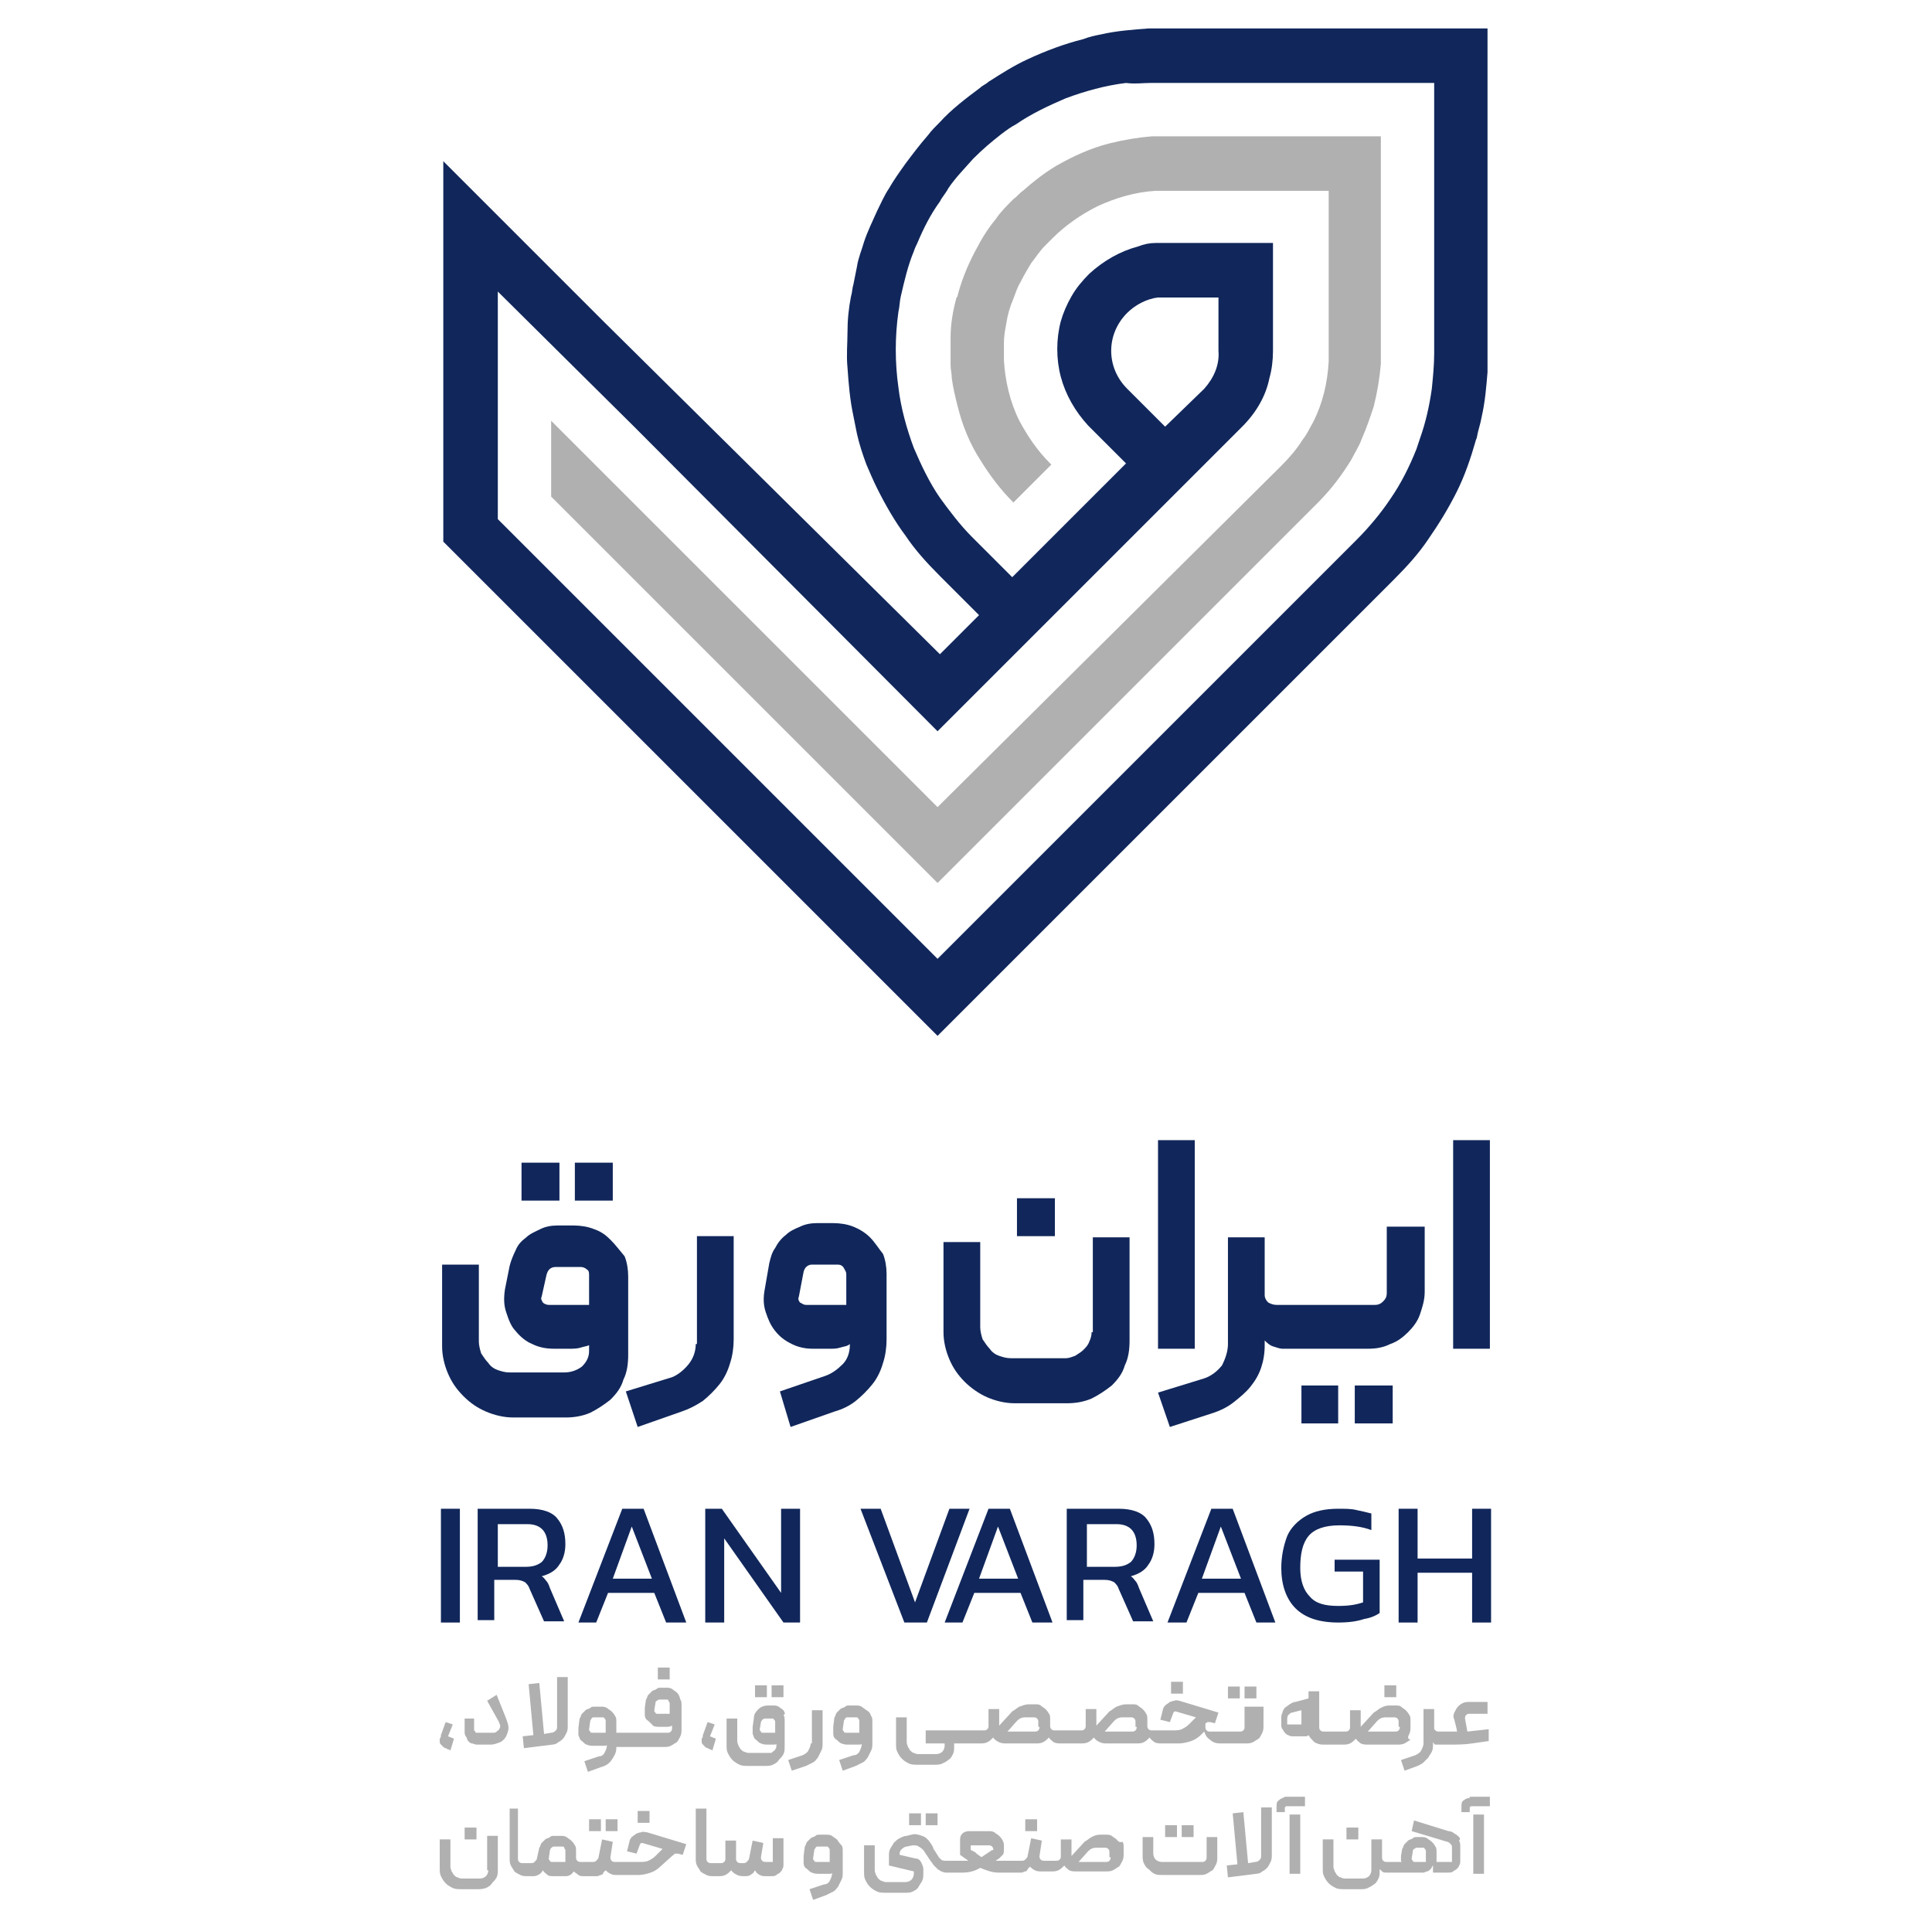<svg xmlns="http://www.w3.org/2000/svg" xmlns:xlink="http://www.w3.org/1999/xlink" id="Layer_1" x="0px" y="0px" viewBox="0 0 163 162.7" style="enable-background:new 0 0 163 162.7;" xml:space="preserve"><style type="text/css">	.st0{fill:#11275B;}	.st1{fill:#B0B0B0;}</style><g>	<g>		<g>			<path class="st0" d="M98.4,2.4c-0.5,0-1,0-1.5,0c-1.3,0.1-2.7,0.2-4,0.5c-0.5,0.1-1,0.2-1.5,0.4c-1.6,0.4-3.2,1-4.7,1.7    c-1.1,0.5-2.2,1.2-3.3,1.9c-0.2,0.2-0.5,0.3-0.7,0.5c-1.2,0.9-2.4,1.8-3.4,2.9l0,0c-0.4,0.4-0.7,0.7-1,1.1    c-0.7,0.8-1.3,1.6-1.9,2.4c-0.5,0.7-1,1.4-1.4,2.1c-0.4,0.6-0.7,1.3-1,1.9c-0.4,0.9-0.8,1.7-1.1,2.6c0,0,0,0,0,0    c-0.2,0.7-0.5,1.4-0.6,2.1c-0.1,0.5-0.2,1-0.3,1.5c-0.1,0.3-0.1,0.7-0.2,1c-0.2,1-0.3,2-0.3,3.1c0,0.9-0.1,1.9,0,2.9    c0.1,1.4,0.2,2.7,0.5,4.1l0,0c0.1,0.5,0.2,1,0.3,1.5c0.2,0.9,0.5,1.8,0.8,2.6c0.3,0.7,0.6,1.4,0.9,2c0.7,1.4,1.5,2.8,2.4,4    c0.8,1.2,1.8,2.3,2.9,3.4c0,0,0.1,0.1,0.1,0.1l0,0l3.2,3.2l-3.3,3.3L51,27.2L37.4,13.6l0,32.1l41.7,41.7l38.5-38.5    c1.1-1.1,2.1-2.2,2.9-3.4c0.9-1.3,1.7-2.6,2.4-4c0.7-1.4,1.2-2.9,1.6-4.3c0-0.1,0.1-0.2,0.1-0.3c0.1-0.6,0.3-1.1,0.4-1.7    c0.3-1.3,0.4-2.6,0.5-3.8c0-0.2,0-0.4,0-0.6V2.4L98.4,2.4z M120.8,32.8c-0.2,1.4-0.5,2.8-1,4.2c-0.1,0.3-0.2,0.6-0.3,0.9    c-0.6,1.5-1.3,2.9-2.2,4.2c-0.8,1.2-1.8,2.4-2.9,3.5L79.1,80.9L42,43.8l0-19.2L53.5,36c0,0,0,0,0,0l0,0l25.6,25.7L104.8,36    c1.2-1.2,2-2.6,2.3-4.1c0.2-0.7,0.3-1.5,0.3-2.3l0-9.1l-8.3,0c0,0,0,0,0,0l-1.6,0c0,0,0,0,0,0c-0.5,0-1,0.1-1.5,0.3    c-1.5,0.4-2.9,1.2-4.1,2.3c-0.6,0.6-1.1,1.2-1.5,1.9c-0.4,0.7-0.7,1.4-0.9,2.1c-0.4,1.5-0.4,3.2,0,4.7c0.4,1.5,1.2,2.9,2.3,4.1    l3.2,3.2l-9.6,9.6l-3.2-3.2l0,0l-0.2-0.2c-1-1-1.9-2.2-2.7-3.3c-0.9-1.3-1.6-2.8-2.2-4.2c-0.6-1.6-1.1-3.4-1.3-5.1c0,0,0,0,0,0    c-0.3-2.1-0.3-4.3,0-6.4c0,0,0,0,0,0c0.1-0.4,0.1-0.9,0.2-1.3c0.3-1.3,0.6-2.6,1.1-3.8c0.1-0.3,0.2-0.5,0.3-0.7l0,0    c0.5-1.2,1.1-2.4,1.9-3.5c0,0,0,0,0,0c0.2-0.4,0.5-0.7,0.7-1.1c0.6-0.9,1.4-1.7,2.1-2.5c0.8-0.8,1.5-1.4,2.4-2.1    c0.4-0.3,0.8-0.6,1.2-0.8c1.3-0.9,2.8-1.6,4.2-2.2c1.6-0.6,3.4-1.1,5.1-1.3l0,0C95.8,7.1,96.4,7,97,7l24,0v22.4    c0,0.1,0,0.3,0,0.4C121,30.8,120.9,31.8,120.8,32.8L120.8,32.8z M101.6,32.8L98.3,36l-3.2-3.2c-1.8-1.8-1.8-4.6,0-6.4    c0.7-0.7,1.7-1.2,2.6-1.3h5.1v4.4c0,0,0,0.1,0,0.1C102.9,30.8,102.4,31.9,101.6,32.8L101.6,32.8z"></path>			<path class="st1" d="M97.2,11.5c-1.2,0.1-2.4,0.3-3.6,0.6c-1.6,0.4-3.1,1.1-4.5,1.9c-1,0.6-1.9,1.3-2.8,2.1    c-0.3,0.2-0.5,0.5-0.8,0.7c-0.6,0.6-1.1,1.1-1.5,1.7c-0.5,0.6-0.9,1.2-1.3,1.9c0,0.1-0.1,0.1-0.1,0.2l0,0    c-0.8,1.4-1.4,2.8-1.8,4.3c0,0.1,0,0.1-0.1,0.2c-0.3,1.1-0.5,2.2-0.5,3.4c0,0.8,0,1.5,0,2.3c0,0.4,0.1,0.7,0.1,1.1    c0.1,0.8,0.3,1.6,0.5,2.4c0.4,1.6,1,3.1,1.9,4.5c0.8,1.3,1.7,2.5,2.8,3.6l3.2-3.2c0,0-0.1-0.1-0.1-0.1c-1.1-1.1-1.9-2.3-2.6-3.6    c-0.8-1.6-1.2-3.4-1.3-5.1c0-0.5,0-1,0-1.5c0-0.5,0.1-1.1,0.2-1.6c0.1-0.7,0.3-1.4,0.6-2.1c0.2-0.5,0.3-0.9,0.6-1.4    c0.3-0.6,0.6-1.1,0.9-1.6c0.4-0.5,0.7-1,1.2-1.5c0.2-0.2,0.4-0.4,0.6-0.6c1.1-1.1,2.4-2,3.8-2.7c1.5-0.7,3.2-1.2,4.9-1.3h14.6    l0,13.5c0,0.1,0,0.1,0,0.2c0,0.2,0,0.4,0,0.7c-0.1,1.8-0.5,3.5-1.3,5.1c-0.3,0.5-0.5,1-0.9,1.5c-0.5,0.8-1.1,1.5-1.8,2.2    L79.1,68.1L51,40l-4.5-4.5v6.4l4.5,4.5l28.1,28.1l32.1-32.1c1.1-1.1,2-2.3,2.8-3.6c0.3-0.6,0.7-1.2,0.9-1.8    c0.4-0.9,0.7-1.8,1-2.7c0.3-1.2,0.5-2.4,0.6-3.6c0-0.3,0-0.7,0-1l0-18.2H97.2z"></path>		</g>	</g>	<g>		<g>			<g>				<path class="st0" d="M51.5,104.6c-0.4-0.4-0.8-0.7-1.4-0.9c-0.5-0.2-1.1-0.3-1.7-0.3h-1.4c-0.5,0-1,0.1-1.4,0.3     c-0.4,0.2-0.9,0.4-1.2,0.7c-0.4,0.3-0.7,0.6-0.9,1.1c-0.2,0.4-0.4,0.9-0.5,1.3l-0.4,2c-0.1,0.7-0.1,1.3,0.1,1.9     c0.2,0.6,0.4,1.2,0.8,1.6c0.4,0.5,0.9,0.9,1.4,1.1c0.6,0.3,1.2,0.4,1.9,0.4H48c0.3,0,0.7,0,1-0.1c0.3-0.1,0.5-0.1,0.7-0.2v0.5     c0,0.5-0.2,0.9-0.6,1.3c-0.4,0.3-0.9,0.5-1.5,0.5h-4.6c-0.4,0-0.7-0.1-1-0.2c-0.3-0.1-0.6-0.3-0.8-0.6c-0.2-0.2-0.4-0.5-0.6-0.8     c-0.1-0.3-0.2-0.7-0.2-1v-6.5h-3.1v6.9c0,0.8,0.2,1.6,0.5,2.3c0.3,0.7,0.7,1.3,1.3,1.9s1.2,1,1.9,1.3c0.7,0.3,1.5,0.5,2.3,0.5     h4.4c0.7,0,1.4-0.1,2.1-0.4c0.6-0.3,1.2-0.7,1.7-1.1c0.5-0.5,0.9-1,1.1-1.7c0.3-0.6,0.4-1.3,0.4-2.1v-6.6c0-0.6-0.1-1.2-0.3-1.7     C52.2,105.4,51.9,105,51.5,104.6z M49.7,110.1h-3.4c-0.2,0-0.4-0.1-0.5-0.2c-0.1-0.2-0.2-0.3-0.1-0.5l0.4-1.8     c0.1-0.4,0.3-0.7,0.8-0.7h2.1c0.2,0,0.4,0.1,0.5,0.2c0.2,0.1,0.2,0.3,0.2,0.5V110.1z"></path>				<rect x="44" y="98.1" class="st0" width="3.2" height="3.2"></rect>				<rect x="48.5" y="98.1" class="st0" width="3.2" height="3.2"></rect>				<path class="st0" d="M58.7,113.4c0,0.6-0.2,1.2-0.6,1.7c-0.4,0.5-0.9,0.9-1.4,1.1l-3.9,1.2l1,3l3.7-1.3c0.6-0.2,1.2-0.5,1.8-0.9     c0.5-0.4,1-0.9,1.4-1.4s0.7-1.1,0.9-1.8c0.2-0.6,0.3-1.3,0.3-2v-8.7h-3.1V113.4z"></path>				<path class="st0" d="M73.4,104.4c-0.4-0.4-0.9-0.7-1.4-0.9c-0.5-0.2-1.1-0.3-1.7-0.3h-1.4c-0.5,0-1,0.1-1.4,0.3     c-0.5,0.2-0.9,0.4-1.2,0.7c-0.4,0.3-0.7,0.7-0.9,1.1c-0.3,0.4-0.4,0.9-0.5,1.3l-0.4,2.3c-0.1,0.6-0.1,1.2,0.1,1.8     c0.2,0.6,0.4,1.1,0.8,1.6c0.4,0.5,0.8,0.8,1.4,1.1c0.6,0.3,1.2,0.4,1.8,0.4h1.4c0.3,0,0.6,0,0.9-0.1c0.3-0.1,0.6-0.1,0.8-0.3     v0.1c0,0.6-0.2,1.2-0.6,1.6c-0.4,0.4-0.9,0.8-1.5,1l-3.8,1.3l0.9,3l3.7-1.3c0.7-0.2,1.3-0.5,1.8-0.9c0.5-0.4,1-0.9,1.4-1.4     c0.4-0.5,0.7-1.1,0.9-1.8c0.2-0.6,0.3-1.3,0.3-2v-5.5c0-0.6-0.1-1.2-0.3-1.7C74.1,105.3,73.8,104.8,73.4,104.4z M71.5,110.1H68     c-0.2,0-0.3-0.1-0.5-0.2c-0.1-0.1-0.2-0.3-0.1-0.5l0.4-2.1c0.1-0.4,0.4-0.6,0.7-0.6h2.2c0.2,0,0.4,0.1,0.5,0.3     c0.1,0.2,0.2,0.3,0.2,0.5V110.1z"></path>				<rect x="85.8" y="101.1" class="st0" width="3.2" height="3.2"></rect>				<path class="st0" d="M92.1,112.4c0,0.3-0.1,0.6-0.2,0.8c-0.1,0.3-0.3,0.5-0.5,0.7c-0.2,0.2-0.4,0.3-0.7,0.5     c-0.3,0.1-0.5,0.2-0.8,0.2h-4.6c-0.4,0-0.7-0.1-1-0.2c-0.3-0.1-0.6-0.3-0.8-0.6c-0.2-0.2-0.4-0.5-0.6-0.8     c-0.1-0.3-0.2-0.7-0.2-1v-7.2h-3.1v7.6c0,0.8,0.2,1.6,0.5,2.3c0.3,0.7,0.7,1.3,1.3,1.9c0.5,0.5,1.2,1,1.9,1.3     c0.7,0.3,1.5,0.5,2.3,0.5H90c0.7,0,1.4-0.1,2.1-0.4c0.6-0.3,1.2-0.7,1.7-1.1c0.5-0.5,0.9-1,1.1-1.7c0.3-0.6,0.4-1.3,0.4-2.1     v-8.7h-3.1V112.4z"></path>				<rect x="97.7" y="96.2" class="st0" width="3.1" height="17.6"></rect>				<rect x="109.8" y="116.9" class="st0" width="3.1" height="3.2"></rect>				<rect x="114.3" y="116.9" class="st0" width="3.2" height="3.2"></rect>				<path class="st0" d="M117,109.1c0,0.3-0.1,0.5-0.3,0.7c-0.2,0.2-0.4,0.3-0.7,0.3h-6.7h0h-1.6c-0.3,0-0.5-0.1-0.7-0.2     c-0.2-0.2-0.3-0.4-0.3-0.6v-4.9h-3.1v9c0,0.6-0.2,1.2-0.5,1.8c-0.4,0.5-0.9,0.9-1.5,1.1l-3.9,1.2l1,2.9l3.7-1.2     c0.6-0.2,1.2-0.5,1.7-0.9c0.5-0.4,1-0.8,1.4-1.3c0.4-0.5,0.7-1,0.9-1.6c0.2-0.6,0.3-1.2,0.3-1.9v-0.4c0.2,0.2,0.4,0.4,0.7,0.5     c0.3,0.1,0.6,0.2,0.8,0.2h1.1h0h6.1c0.7,0,1.3-0.1,1.9-0.4c0.6-0.2,1.1-0.6,1.5-1c0.4-0.4,0.8-0.9,1-1.5     c0.2-0.6,0.4-1.2,0.4-1.9v-5.5H117V109.1z"></path>				<rect x="122.6" y="96.2" class="st0" width="3.1" height="17.6"></rect>			</g>			<g>				<path class="st0" d="M37.2,136.9v-9.6h1.6v9.6H37.2z"></path>				<path class="st0" d="M40.3,136.9v-9.6h4.4c1.1,0,1.9,0.3,2.3,0.8c0.5,0.6,0.7,1.3,0.7,2.2c0,0.7-0.2,1.3-0.5,1.7     c-0.3,0.5-0.8,0.8-1.5,1c0.2,0.1,0.3,0.3,0.4,0.4c0.1,0.1,0.2,0.3,0.3,0.6l1.2,2.8h-1.7l-1.2-2.7c-0.1-0.3-0.2-0.4-0.4-0.6     c-0.2-0.1-0.4-0.2-0.8-0.2h-1.8v3.4H40.3z M41.9,132.2h2.4c0.6,0,1-0.1,1.4-0.4c0.3-0.3,0.5-0.8,0.5-1.4c0-1.2-0.6-1.8-1.7-1.8     h-2.5V132.2z"></path>				<path class="st0" d="M48.8,136.9l3.7-9.6h1.8l3.6,9.6h-1.7l-1-2.5h-3.9l-1,2.5H48.8z M51.7,133.2H55l-1.7-4.4L51.7,133.2z"></path>				<path class="st0" d="M59.5,136.9v-9.6h1.4l5,7.1v-7.1h1.6v9.6h-1.4l-5-7.1v7.1H59.5z"></path>				<path class="st0" d="M76.3,136.9l-3.7-9.6h1.7l2.9,7.9l2.9-7.9h1.7l-3.6,9.6H76.3z"></path>				<path class="st0" d="M79.7,136.9l3.7-9.6h1.8l3.6,9.6h-1.7l-1-2.5h-3.9l-1,2.5H79.7z M82.6,133.2h3.3l-1.7-4.4L82.6,133.2z"></path>				<path class="st0" d="M90,136.9v-9.6h4.4c1.1,0,1.9,0.3,2.3,0.8c0.5,0.6,0.7,1.3,0.7,2.2c0,0.7-0.2,1.3-0.5,1.7     c-0.3,0.5-0.8,0.8-1.5,1c0.2,0.1,0.3,0.3,0.4,0.4c0.1,0.1,0.2,0.3,0.3,0.6l1.2,2.8h-1.7l-1.2-2.7c-0.1-0.3-0.2-0.4-0.4-0.6     c-0.2-0.1-0.4-0.2-0.8-0.2h-1.8v3.4H90z M91.7,132.2H94c0.6,0,1-0.1,1.4-0.4c0.3-0.3,0.5-0.8,0.5-1.4c0-1.2-0.6-1.8-1.7-1.8     h-2.5V132.2z"></path>				<path class="st0" d="M98.5,136.9l3.7-9.6h1.8l3.6,9.6H106l-1-2.5h-3.9l-1,2.5H98.5z M101.4,133.2h3.3l-1.7-4.4L101.4,133.2z"></path>				<path class="st0" d="M112.9,136.9c-1.6,0-2.8-0.4-3.6-1.2c-0.8-0.8-1.2-2-1.2-3.4c0-1,0.2-1.9,0.5-2.7c0.3-0.7,0.9-1.3,1.6-1.7     c0.7-0.4,1.6-0.6,2.7-0.6c0.6,0,1.1,0,1.5,0.1c0.5,0.1,0.9,0.2,1.3,0.3v1.4c-0.8-0.3-1.7-0.4-2.7-0.4c-1.2,0-2.1,0.3-2.6,0.9     c-0.5,0.6-0.7,1.5-0.7,2.7c0,1.1,0.3,1.9,0.8,2.4c0.5,0.6,1.3,0.8,2.4,0.8c0.9,0,1.5-0.1,2.1-0.3v-2.6h-2.4v-1h3.8v4.5     c-0.3,0.2-0.7,0.4-1.3,0.5C114.5,136.8,113.8,136.9,112.9,136.9z"></path>				<path class="st0" d="M118,136.9v-9.6h1.6v4.2h4.6v-4.2h1.6v9.6h-1.6v-4.2h-4.6v4.2H118z"></path>			</g>		</g>		<g>			<g>				<path class="st1" d="M38.2,145.5l-0.6-0.2l-0.4,1.1c0,0.1,0,0.2-0.1,0.3c0,0.1,0,0.2,0,0.3c0,0.1,0.1,0.2,0.2,0.3     c0.1,0.1,0.2,0.2,0.3,0.2c0.1,0,0.1,0.1,0.2,0.1c0.1,0,0.2,0.1,0.2,0.1l0.3-1l-0.5-0.2L38.2,145.5z"></path>				<path class="st1" d="M41.9,143l-0.8,0.5l1,1.8c0,0.1,0.1,0.2,0.1,0.3c0,0.1,0,0.2-0.1,0.3c0,0.1-0.1,0.1-0.2,0.2     c-0.1,0.1-0.2,0.1-0.3,0.1h-1.4c0,0-0.1,0-0.1-0.1c0,0-0.1-0.1-0.1-0.1V145h-0.8v1.1c0,0.1,0,0.3,0.1,0.4     c0.1,0.1,0.1,0.3,0.2,0.4c0.1,0.1,0.2,0.2,0.3,0.2s0.3,0.1,0.4,0.1h1.2c0.3,0,0.5-0.1,0.8-0.2c0.2-0.1,0.4-0.3,0.5-0.5     c0.1-0.2,0.2-0.5,0.2-0.7c0-0.3-0.1-0.5-0.2-0.8L41.9,143z"></path>				<path class="st1" d="M47,145.6c0,0.2,0,0.3-0.1,0.4c-0.1,0.1-0.2,0.2-0.4,0.2l-0.6,0.1l-0.4-4.3l-0.9,0.1l0.4,4.3l-0.9,0.1     l0.1,1l2.4-0.3c0.2,0,0.4-0.1,0.5-0.2c0.2-0.1,0.3-0.2,0.4-0.3c0.1-0.1,0.2-0.3,0.3-0.5c0.1-0.2,0.1-0.4,0.1-0.6v-4.1H47V145.6z     "></path>				<rect x="55.5" y="140.7" class="st1" width="1" height="1"></rect>				<path class="st1" d="M57.1,142.8c-0.1-0.1-0.3-0.2-0.4-0.3c-0.2-0.1-0.3-0.1-0.5-0.1h-0.4c-0.2,0-0.3,0-0.4,0.1     c-0.1,0.1-0.3,0.1-0.4,0.2c-0.1,0.1-0.2,0.2-0.3,0.3s-0.1,0.3-0.2,0.4l-0.1,0.7c0,0.2,0,0.4,0,0.6c0,0.2,0.1,0.4,0.3,0.5     c0.1,0.1,0.3,0.3,0.4,0.4s0.4,0.1,0.6,0.1h0.5c0.2,0,0.3,0,0.5-0.1v0.2c0,0.1,0,0.2-0.1,0.3c-0.1,0.1-0.2,0.1-0.3,0.1h-2.3h-1.2     h0H52v-0.9c0-0.2,0-0.4-0.1-0.5c-0.1-0.2-0.2-0.3-0.3-0.4c-0.1-0.1-0.3-0.2-0.4-0.3c-0.2-0.1-0.3-0.1-0.5-0.1h-0.5     c-0.2,0-0.3,0-0.4,0.1s-0.3,0.1-0.4,0.2c-0.1,0.1-0.2,0.2-0.3,0.3c-0.1,0.1-0.1,0.3-0.2,0.4l-0.1,0.8c0,0.2,0,0.4,0,0.6     c0.1,0.2,0.1,0.4,0.3,0.5c0.1,0.1,0.3,0.3,0.4,0.3c0.2,0.1,0.4,0.1,0.6,0.1h0.6c0.1,0,0.2,0,0.3,0c0.1,0,0.2,0,0.2-0.1v0.1     c0,0.2-0.1,0.4-0.2,0.6c-0.1,0.2-0.3,0.3-0.5,0.3l-1.2,0.4l0.3,0.9l1.1-0.4c0.4-0.1,0.7-0.3,0.9-0.6c0.2-0.3,0.4-0.6,0.4-1     c0,0,0-0.1,0-0.1c0,0,0,0,0,0h0.6h0h1.2H56c0.2,0,0.4,0,0.6-0.1c0.2-0.1,0.3-0.2,0.5-0.3c0.1-0.1,0.2-0.3,0.3-0.5     c0.1-0.2,0.1-0.4,0.1-0.6v-2c0-0.2,0-0.4-0.1-0.5C57.3,143,57.2,142.9,57.1,142.8z M51.1,146.2H50c-0.1,0-0.2,0-0.2-0.1     c-0.1-0.1-0.1-0.1-0.1-0.2l0.1-0.7c0-0.1,0.1-0.1,0.1-0.2c0.1-0.1,0.1-0.1,0.2-0.1h0.7c0.1,0,0.2,0,0.2,0.1     c0.1,0.1,0.1,0.1,0.1,0.2V146.2z M56.6,144.6h-1.1c-0.1,0-0.2,0-0.2-0.1c-0.1-0.1-0.1-0.1-0.1-0.2l0.1-0.6c0-0.1,0-0.1,0.1-0.2     c0.1,0,0.1-0.1,0.2-0.1h0.6c0.1,0,0.2,0,0.2,0.1s0.1,0.1,0.1,0.2V144.6z"></path>				<path class="st1" d="M60.3,145.5l-0.6-0.2l-0.4,1.1c0,0.1,0,0.2-0.1,0.3c0,0.1,0,0.2,0,0.3c0,0.1,0.1,0.2,0.2,0.3     c0.1,0.1,0.2,0.2,0.3,0.2c0.1,0,0.1,0.1,0.2,0.1c0.1,0,0.2,0.1,0.2,0.1l0.3-1l-0.5-0.2L60.3,145.5z"></path>				<path class="st1" d="M66.1,144.3c-0.1-0.1-0.3-0.2-0.4-0.3c-0.2-0.1-0.3-0.1-0.5-0.1h-0.4c-0.3,0-0.6,0.1-0.8,0.3     c-0.2,0.2-0.4,0.4-0.4,0.8l-0.1,0.7c0,0.2,0,0.4,0,0.6c0.1,0.2,0.1,0.4,0.3,0.5c0.1,0.1,0.3,0.3,0.4,0.3     c0.2,0.1,0.4,0.1,0.6,0.1H65c0.1,0,0.2,0,0.3,0c0.1,0,0.2,0,0.2-0.1v0.2c0,0.1,0,0.2-0.1,0.3c0,0.1-0.1,0.1-0.2,0.2     c-0.1,0.1-0.1,0.1-0.2,0.1c-0.1,0-0.2,0-0.3,0h-1.5c-0.1,0-0.2,0-0.4-0.1c-0.1,0-0.2-0.1-0.3-0.2s-0.1-0.2-0.2-0.3     c0-0.1-0.1-0.2-0.1-0.4V145h-0.9v2.2c0,0.3,0,0.5,0.1,0.7c0.1,0.2,0.2,0.4,0.4,0.6c0.2,0.2,0.4,0.3,0.6,0.4     c0.2,0.1,0.5,0.1,0.7,0.1h1.4c0.2,0,0.5,0,0.7-0.1c0.2-0.1,0.4-0.2,0.5-0.4c0.2-0.2,0.3-0.3,0.4-0.5c0.1-0.2,0.1-0.4,0.1-0.7     v-2.1c0-0.2,0-0.4-0.1-0.5C66.3,144.6,66.2,144.5,66.1,144.3z M65.5,146.2h-1.1c-0.1,0-0.2,0-0.2-0.1c-0.1-0.1-0.1-0.1-0.1-0.2     l0.1-0.6c0-0.1,0.1-0.1,0.1-0.2c0.1,0,0.1-0.1,0.2-0.1h0.6c0.1,0,0.2,0,0.2,0.1c0.1,0.1,0.1,0.1,0.1,0.2V146.2z"></path>				<rect x="65.1" y="142.2" class="st1" width="1" height="1"></rect>				<rect x="63.7" y="142.2" class="st1" width="1" height="1"></rect>				<path class="st1" d="M68.4,147.1c0,0.2-0.1,0.4-0.2,0.6c-0.1,0.2-0.3,0.3-0.5,0.4l-1.2,0.4l0.3,0.9L68,149     c0.2-0.1,0.4-0.2,0.6-0.3c0.2-0.1,0.3-0.3,0.4-0.4c0.1-0.2,0.2-0.4,0.3-0.6c0.1-0.2,0.1-0.4,0.1-0.6v-2.8h-0.9V147.1z"></path>				<path class="st1" d="M73.1,144.3c-0.1-0.1-0.3-0.2-0.4-0.3c-0.2-0.1-0.3-0.1-0.5-0.1h-0.5c-0.2,0-0.3,0-0.4,0.1     c-0.1,0.1-0.3,0.1-0.4,0.2c-0.1,0.1-0.2,0.2-0.3,0.3c-0.1,0.1-0.1,0.3-0.2,0.4l-0.1,0.8c0,0.2,0,0.4,0,0.6     c0,0.2,0.1,0.4,0.3,0.5c0.1,0.1,0.3,0.3,0.4,0.3c0.2,0.1,0.4,0.1,0.6,0.1h0.6c0.1,0,0.2,0,0.3,0c0.1,0,0.2,0,0.2-0.1v0.1     c0,0.2-0.1,0.4-0.2,0.6c-0.1,0.2-0.3,0.3-0.5,0.3l-1.2,0.4l0.3,0.9l1.1-0.4c0.2-0.1,0.4-0.2,0.6-0.3s0.3-0.3,0.4-0.4     c0.1-0.2,0.2-0.4,0.3-0.6c0.1-0.2,0.1-0.4,0.1-0.6v-1.8c0-0.2,0-0.4-0.1-0.5C73.4,144.5,73.3,144.4,73.1,144.3z M72.6,146.2     h-1.2c-0.1,0-0.2,0-0.2-0.1c-0.1-0.1-0.1-0.1-0.1-0.2l0.1-0.7c0-0.1,0.1-0.1,0.1-0.2c0.1-0.1,0.1-0.1,0.2-0.1h0.7     c0.1,0,0.2,0,0.2,0.1c0.1,0.1,0.1,0.1,0.1,0.2V146.2z"></path>				<rect x="98.8" y="141.9" class="st1" width="1" height="1"></rect>				<rect x="103.6" y="142.3" class="st1" width="1" height="1"></rect>				<rect x="105" y="142.3" class="st1" width="1" height="1"></rect>				<path class="st1" d="M105,145.7c0,0.1,0,0.2-0.1,0.3c-0.1,0.1-0.2,0.1-0.3,0.1h-1.4h0h-1.1c-0.1,0-0.2,0-0.3-0.1     c-0.1-0.1-0.1-0.2-0.1-0.3v-0.3c0.1,0,0.1-0.1,0.2-0.1c0.1,0,0.1,0,0.2,0l0.4,0.1l0.3-0.9l-3.3-1c-0.1,0-0.3-0.1-0.4,0     c-0.2,0-0.3,0.1-0.4,0.1c-0.1,0.1-0.3,0.2-0.4,0.3c-0.1,0.1-0.2,0.3-0.2,0.4l-0.2,0.8l0.8,0.2l0.3-0.8c0,0,0.1-0.1,0.1-0.1     c0,0,0.1,0,0.1,0l1.7,0.5c0,0,0,0,0,0c0,0,0,0-0.1,0.1l-0.5,0.5c-0.2,0.2-0.4,0.3-0.6,0.4c-0.2,0.1-0.5,0.1-0.7,0.1h-1.5h0     c0,0,0,0,0,0h-0.3c-0.1,0-0.2,0-0.3-0.1c-0.1-0.1-0.1-0.2-0.1-0.3v-0.5c0-0.2,0-0.4-0.1-0.5c-0.1-0.2-0.2-0.3-0.3-0.4     c-0.1-0.1-0.3-0.2-0.4-0.3s-0.3-0.1-0.5-0.1h-0.5c-0.3,0-0.5,0.1-0.8,0.2c-0.2,0.1-0.4,0.3-0.6,0.4l-1.1,1.2c0,0,0,0,0-0.1     c0,0,0-0.1,0-0.3v-1h-0.9v1.4c0,0.1,0,0.2-0.1,0.3c-0.1,0.1-0.2,0.1-0.3,0.1h-0.4h0h-1.2h0c0,0,0,0,0,0H89c-0.1,0-0.2,0-0.3-0.1     c-0.1-0.1-0.1-0.2-0.1-0.3v-0.5c0-0.2,0-0.4-0.1-0.5c-0.1-0.2-0.2-0.3-0.3-0.4c-0.1-0.1-0.3-0.2-0.4-0.3s-0.3-0.1-0.5-0.1h-0.5     c-0.3,0-0.5,0.1-0.8,0.2c-0.2,0.1-0.4,0.3-0.6,0.4l-1.1,1.2c0,0,0,0,0-0.1c0,0,0-0.1,0-0.3v-1h-0.9v1.4c0,0.1,0,0.2-0.1,0.3     c-0.1,0.1-0.2,0.1-0.3,0.1h-0.4h0h-1.2h0h-3.3v1.1h1.6l0,0.2c0,0.2-0.1,0.4-0.2,0.5c-0.1,0.1-0.3,0.2-0.5,0.2h-1.5     c-0.1,0-0.2,0-0.4-0.1c-0.1,0-0.2-0.1-0.3-0.2c-0.1-0.1-0.1-0.2-0.2-0.3c0-0.1-0.1-0.2-0.1-0.4v-2.1h-0.9v2.2     c0,0.3,0,0.5,0.1,0.7c0.1,0.2,0.2,0.4,0.4,0.6c0.2,0.2,0.4,0.3,0.6,0.4c0.2,0.1,0.5,0.1,0.7,0.1h1.4c0.2,0,0.5,0,0.7-0.1     c0.2-0.1,0.4-0.2,0.5-0.3c0.2-0.1,0.3-0.3,0.4-0.5c0.1-0.2,0.1-0.4,0.1-0.6v-0.1c0,0,0-0.1,0-0.1c0,0,0,0,0-0.1h0.7h0h1.2h0h0.3     c0.2,0,0.4,0,0.6-0.1c0.2-0.1,0.3-0.2,0.5-0.4c0.1,0.2,0.3,0.3,0.5,0.4c0.2,0.1,0.4,0.1,0.6,0.1h2.5c0.2,0,0.4,0,0.6-0.1     c0.2-0.1,0.3-0.2,0.5-0.4c0.1,0.2,0.3,0.3,0.4,0.4c0.2,0.1,0.4,0.1,0.6,0.1h0.2c0,0,0,0,0,0h0h1.2h0h0.3c0.2,0,0.4,0,0.6-0.1     c0.2-0.1,0.3-0.2,0.5-0.4c0.1,0.2,0.3,0.3,0.5,0.4c0.2,0.1,0.4,0.1,0.6,0.1h2.5c0.2,0,0.4,0,0.6-0.1c0.2-0.1,0.3-0.2,0.5-0.4     c0.1,0.2,0.3,0.3,0.4,0.4c0.2,0.1,0.4,0.1,0.6,0.1h0.2c0,0,0,0,0,0h0h1.3c0.3,0,0.7-0.1,1-0.2c0.3-0.1,0.6-0.3,0.8-0.5l0.3-0.3     c0.1,0.3,0.2,0.5,0.5,0.7c0.2,0.2,0.5,0.3,0.8,0.3h1h0h1.2c0.2,0,0.4,0,0.6-0.1c0.2-0.1,0.3-0.2,0.5-0.3     c0.1-0.1,0.2-0.3,0.3-0.5c0.1-0.2,0.1-0.4,0.1-0.6V144H105V145.7z M87.7,145.7c0,0.1,0,0.2-0.1,0.3c-0.1,0.1-0.2,0.1-0.3,0.1H85     l0.8-0.9c0.2-0.2,0.4-0.3,0.7-0.3h0.7c0.1,0,0.2,0,0.3,0.1c0.1,0.1,0.1,0.2,0.1,0.3V145.7z M95.9,145.7c0,0.1,0,0.2-0.1,0.3     c-0.1,0.1-0.2,0.1-0.3,0.1h-2.3l0.8-0.9c0.2-0.2,0.4-0.3,0.7-0.3h0.7c0.1,0,0.2,0,0.3,0.1c0.1,0.1,0.1,0.2,0.1,0.3V145.7z"></path>				<path class="st1" d="M118.9,146.3c0.1-0.2,0.1-0.4,0.1-0.6v-0.5c0-0.2,0-0.4-0.1-0.5c-0.1-0.2-0.2-0.3-0.3-0.4     c-0.1-0.1-0.3-0.2-0.4-0.3s-0.3-0.1-0.5-0.1h-0.5c-0.3,0-0.5,0.1-0.7,0.2c-0.2,0.1-0.4,0.3-0.6,0.4l-1.1,1.2c0,0,0,0,0-0.1     c0,0,0-0.1,0-0.3v-1h-0.9v1.4c0,0.1,0,0.2-0.1,0.3c-0.1,0.1-0.2,0.1-0.3,0.1h-0.4h0h-1.2h-0.2c-0.1,0-0.2,0-0.3-0.1     c-0.1-0.1-0.1-0.2-0.1-0.3v-3h-0.9v0.6l-1.1,0.3c-0.2,0-0.3,0.1-0.5,0.2c-0.1,0.1-0.3,0.2-0.4,0.3c-0.1,0.1-0.2,0.3-0.2,0.4     c-0.1,0.2-0.1,0.3-0.1,0.5v0.5c0,0.1,0,0.3,0.1,0.4c0.1,0.1,0.1,0.2,0.2,0.3c0.1,0.1,0.2,0.2,0.3,0.2c0.1,0.1,0.3,0.1,0.4,0.1     h0.8c0.1,0,0.2,0,0.3,0c0.1,0,0.2-0.1,0.2-0.1c0.1,0.2,0.3,0.4,0.5,0.6c0.2,0.1,0.4,0.2,0.7,0.2h0.2h1.2h0h0.3     c0.2,0,0.4,0,0.6-0.1c0.2-0.1,0.3-0.2,0.5-0.4c0.1,0.2,0.3,0.3,0.4,0.4c0.2,0.1,0.4,0.1,0.6,0.1h2.5c0.2,0,0.4,0,0.6-0.1     c0.2-0.1,0.3-0.2,0.5-0.3C118.7,146.7,118.8,146.5,118.9,146.3z M109.9,145.5h-1.3v-0.4c0-0.1,0-0.3,0.1-0.4     c0.1-0.1,0.2-0.2,0.3-0.2l0.8-0.2V145.5z M118.1,145.7c0,0.1,0,0.2-0.1,0.3c-0.1,0.1-0.2,0.1-0.3,0.1h-2.3l0.8-0.9     c0.2-0.2,0.4-0.3,0.7-0.3h0.7c0.1,0,0.2,0,0.3,0.1c0.1,0.1,0.1,0.2,0.1,0.3V145.7z"></path>				<rect x="116.8" y="142.2" class="st1" width="1" height="1"></rect>				<path class="st1" d="M125.6,145.9l-1.8,0.2l-0.2-1.1c0-0.1,0-0.2,0.1-0.3c0.1-0.1,0.2-0.1,0.3-0.1h1.5v-1h-1.5     c-0.2,0-0.4,0-0.6,0.1c-0.2,0.1-0.3,0.2-0.4,0.3s-0.2,0.3-0.3,0.5c-0.1,0.2-0.1,0.4,0,0.6l0.2,0.8c0,0,0,0.1,0,0.1     c0,0,0,0.1,0.1,0.1H122c0,0,0,0,0,0c0,0,0,0,0,0h-0.6c-0.1,0-0.2,0-0.3-0.1s-0.1-0.1-0.1-0.2v-1.6h-0.9v2.9     c0,0.2-0.1,0.4-0.2,0.6c-0.1,0.2-0.3,0.3-0.5,0.4l-1.2,0.4l0.3,0.9l1.1-0.4c0.2-0.1,0.4-0.2,0.5-0.3s0.3-0.3,0.4-0.4     c0.1-0.2,0.2-0.3,0.3-0.5c0.1-0.2,0.1-0.4,0.1-0.6V147c0.1,0.1,0.1,0.2,0.2,0.2c0.1,0,0.2,0,0.3,0h0.5c0,0,0,0,0,0c0,0,0,0,0,0     h0.4c0.6,0,1.3,0,1.9-0.1l1.4-0.2L125.6,145.9z"></path>			</g>			<g>				<rect x="39.2" y="154.2" class="st1" width="1" height="1"></rect>				<path class="st1" d="M41.2,157.8c0,0.2-0.1,0.4-0.2,0.5c-0.1,0.1-0.3,0.2-0.5,0.2H39c-0.1,0-0.2,0-0.4-0.1     c-0.1,0-0.2-0.1-0.3-0.2s-0.1-0.2-0.2-0.3c0-0.1-0.1-0.2-0.1-0.4v-2.3h-0.9v2.4c0,0.3,0,0.5,0.1,0.7c0.1,0.2,0.2,0.4,0.4,0.6     c0.2,0.2,0.4,0.3,0.6,0.4c0.2,0.1,0.5,0.1,0.7,0.1h1.4c0.2,0,0.4,0,0.7-0.1c0.2-0.1,0.4-0.2,0.5-0.4c0.1-0.1,0.3-0.3,0.4-0.5     c0.1-0.2,0.1-0.4,0.1-0.7v-2.8h-0.9V157.8z"></path>				<rect x="49.7" y="153.5" class="st1" width="1" height="1"></rect>				<rect x="51.1" y="153.5" class="st1" width="1" height="1"></rect>				<path class="st1" d="M54.1,154.6c-0.2,0-0.3,0.1-0.4,0.1c-0.1,0.1-0.3,0.2-0.4,0.3c-0.1,0.1-0.2,0.3-0.2,0.4l-0.2,0.8l0.8,0.2     l0.3-0.8c0,0,0.1-0.1,0.1-0.1c0,0,0.1,0,0.1,0l1.7,0.5c0,0,0,0,0,0c0,0,0,0-0.1,0.1l-0.5,0.5c-0.2,0.2-0.4,0.3-0.6,0.4     c-0.2,0.1-0.5,0.1-0.7,0.1h-1.5h-0.6c-0.1,0-0.2,0-0.3-0.1c-0.1-0.1-0.1-0.2-0.1-0.3l0.2-1.3l-0.9-0.2l-0.3,1.5     c0,0.1-0.1,0.2-0.2,0.3c-0.1,0.1-0.2,0.1-0.3,0.1h-0.7h0h-0.3c-0.1,0-0.2,0-0.3-0.1c-0.1-0.1-0.1-0.2-0.1-0.3v-0.5     c0-0.2,0-0.4-0.1-0.5c-0.1-0.2-0.2-0.3-0.3-0.4c-0.1-0.1-0.3-0.2-0.4-0.3c-0.2-0.1-0.3-0.1-0.5-0.1h-0.5c-0.2,0-0.3,0-0.4,0.1     c-0.1,0.1-0.3,0.1-0.4,0.2c-0.1,0.1-0.2,0.2-0.3,0.3c-0.1,0.1-0.1,0.3-0.2,0.4l-0.2,0.9c0,0.1-0.1,0.2-0.2,0.3     c-0.1,0.1-0.2,0.1-0.3,0.1h-0.3h0h-0.4c-0.1,0-0.2,0-0.3-0.1c-0.1-0.1-0.1-0.2-0.1-0.3v-4.2H43v4.2c0,0.2,0,0.4,0.1,0.6     s0.2,0.3,0.3,0.5c0.1,0.1,0.3,0.2,0.5,0.3c0.2,0.1,0.4,0.1,0.6,0.1h0.2h0h0.2c0.2,0,0.3,0,0.5-0.1c0.2-0.1,0.3-0.2,0.4-0.4     c0.1,0.2,0.3,0.3,0.4,0.4c0.1,0.1,0.3,0.1,0.5,0.1h1c0.3,0,0.5-0.1,0.7-0.4c0.1,0.1,0.3,0.2,0.4,0.3c0.1,0.1,0.3,0.1,0.5,0.1     h0.2h0h0.6c0.1,0,0.2,0,0.3,0c0.1,0,0.2-0.1,0.3-0.1c0.1,0,0.2-0.1,0.2-0.2c0.1-0.1,0.1-0.1,0.2-0.2c0.1,0.1,0.2,0.2,0.4,0.3     c0.2,0.1,0.4,0.1,0.5,0.1h0.6h1.3c0.3,0,0.7-0.1,1-0.2c0.3-0.1,0.6-0.3,0.8-0.5l1-0.9c0.1-0.1,0.2-0.1,0.2-0.2     c0.1,0,0.2,0,0.3,0l0.4,0.1l0.3-0.9l-3.3-1C54.4,154.6,54.2,154.5,54.1,154.6z M47.8,157.1h-1.2c-0.1,0-0.2,0-0.2-0.1     c-0.1-0.1-0.1-0.1-0.1-0.2l0.1-0.7c0-0.1,0.1-0.1,0.1-0.2c0.1,0,0.1-0.1,0.2-0.1h0.7c0.1,0,0.2,0,0.2,0.1s0.1,0.1,0.1,0.2V157.1     z"></path>				<rect x="53.8" y="152.8" class="st1" width="1" height="1"></rect>				<path class="st1" d="M65.2,157.1h-0.6c-0.1,0-0.2,0-0.3-0.1c-0.1-0.1-0.1-0.2-0.1-0.3l0.2-1.2l-0.9-0.2l-0.3,1.5     c0,0.1-0.1,0.2-0.2,0.3c-0.1,0.1-0.2,0.1-0.3,0.1h-0.2c-0.1,0-0.2,0-0.3-0.1c-0.1-0.1-0.1-0.2-0.1-0.3v-1.5h-0.9v1.5     c0,0.1,0,0.2-0.1,0.3c-0.1,0.1-0.2,0.1-0.3,0.1h-0.4h0H60c-0.1,0-0.2,0-0.3-0.1c-0.1-0.1-0.1-0.2-0.1-0.3v-4.2h-0.9v4.2     c0,0.2,0,0.4,0.1,0.6s0.2,0.3,0.3,0.5c0.1,0.1,0.3,0.2,0.5,0.3c0.2,0.1,0.4,0.1,0.6,0.1h0.2h0h0.2c0.2,0,0.4,0,0.6-0.1     c0.2-0.1,0.3-0.2,0.5-0.4c0.1,0.2,0.3,0.3,0.5,0.4c0.2,0.1,0.4,0.1,0.6,0.1c0.2,0,0.4,0,0.5-0.1c0.2-0.1,0.3-0.2,0.4-0.4     c0.1,0.2,0.2,0.3,0.4,0.4c0.2,0.1,0.3,0.1,0.5,0.1h0.5c0.1,0,0.3,0,0.4-0.1s0.2-0.1,0.3-0.2c0.1-0.1,0.2-0.2,0.2-0.3     c0.1-0.1,0.1-0.3,0.1-0.4v-2.2h-0.9V157.1z"></path>				<path class="st1" d="M70.6,155.2c-0.1-0.1-0.3-0.2-0.4-0.3c-0.2-0.1-0.3-0.1-0.5-0.1h-0.5c-0.2,0-0.3,0-0.4,0.1     s-0.3,0.1-0.4,0.2c-0.1,0.1-0.2,0.2-0.3,0.3c-0.1,0.1-0.1,0.3-0.2,0.4l-0.1,0.8c0,0.2,0,0.4,0,0.6c0,0.2,0.1,0.4,0.3,0.5     c0.1,0.1,0.3,0.3,0.4,0.3c0.2,0.1,0.4,0.1,0.6,0.1h0.6c0.1,0,0.2,0,0.3,0c0.1,0,0.2,0,0.2-0.1v0.1c0,0.2-0.1,0.4-0.2,0.6     c-0.1,0.2-0.3,0.3-0.5,0.3l-1.2,0.4l0.3,0.9l1.1-0.4c0.2-0.1,0.4-0.2,0.6-0.3s0.3-0.3,0.4-0.4c0.1-0.2,0.2-0.4,0.3-0.6     c0.1-0.2,0.1-0.4,0.1-0.6v-1.8c0-0.2,0-0.4-0.1-0.5C70.8,155.5,70.7,155.3,70.6,155.2z M70.1,157.1h-1.2c-0.1,0-0.2,0-0.2-0.1     c-0.1-0.1-0.1-0.1-0.1-0.2l0.1-0.7c0-0.1,0.1-0.1,0.1-0.2c0.1-0.1,0.1-0.1,0.2-0.1h0.7c0.1,0,0.2,0,0.2,0.1     c0.1,0.1,0.1,0.1,0.1,0.2V157.1z"></path>				<rect x="76.7" y="153" class="st1" width="1" height="1"></rect>				<rect x="78.1" y="153" class="st1" width="1" height="1"></rect>				<rect x="86.5" y="153.5" class="st1" width="1" height="1"></rect>				<path class="st1" d="M94.2,155.2c-0.1-0.1-0.3-0.2-0.4-0.3c-0.2-0.1-0.3-0.1-0.5-0.1h-0.5c-0.3,0-0.5,0.1-0.7,0.2     c-0.2,0.1-0.4,0.3-0.6,0.4l-1.1,1.2c0,0,0,0,0-0.1c0,0,0-0.1,0-0.3v-1h-0.9v1.4c0,0.1,0,0.2-0.1,0.3c-0.1,0.1-0.2,0.1-0.3,0.1     h-0.4h-0.6c-0.1,0-0.2,0-0.3-0.1c-0.1-0.1-0.1-0.2-0.1-0.3l0.2-1.3l-0.9-0.2l-0.3,1.5c0,0.1-0.1,0.2-0.2,0.3     c-0.1,0.1-0.2,0.1-0.3,0.1h-0.7h0h-0.9c-0.1,0-0.3,0-0.4,0c-0.1,0-0.2,0-0.2,0l0.3-0.2c0.1-0.1,0.2-0.2,0.3-0.3     c0.1-0.1,0.1-0.3,0.1-0.5v-0.2c0-0.2,0-0.3-0.1-0.5c-0.1-0.2-0.2-0.3-0.3-0.4c-0.1-0.1-0.3-0.2-0.4-0.3     c-0.2-0.1-0.3-0.1-0.5-0.1h-1.6c-0.3,0-0.5,0.1-0.6,0.2c-0.2,0.2-0.2,0.4-0.2,0.6v1.2l0.7,0.5c-0.1,0-0.1,0-0.2,0     c0,0-0.1,0-0.2,0c-0.1,0-0.1,0-0.2,0H80h-0.2c-0.1,0-0.3,0-0.4-0.1c-0.1-0.1-0.2-0.2-0.2-0.2c-0.1-0.2-0.2-0.3-0.3-0.5     c-0.1-0.1-0.2-0.3-0.2-0.4c-0.1-0.1-0.1-0.2-0.2-0.3c-0.2-0.3-0.4-0.5-0.7-0.6c-0.3-0.1-0.6-0.2-0.9-0.1l-0.4,0.1     c-0.2,0-0.4,0.1-0.6,0.2c-0.2,0.1-0.3,0.2-0.5,0.4c-0.1,0.2-0.2,0.3-0.3,0.5c-0.1,0.2-0.1,0.4-0.1,0.6v0.8l2.1,0.5v0.2     c0,0.2-0.1,0.4-0.2,0.5c-0.1,0.1-0.3,0.2-0.5,0.2h-1.6c-0.1,0-0.2,0-0.4-0.1c-0.1,0-0.2-0.1-0.3-0.2s-0.1-0.2-0.2-0.3     c0-0.1-0.1-0.2-0.1-0.4v-2.1h-0.9v2.2c0,0.3,0,0.5,0.1,0.7c0.1,0.2,0.2,0.4,0.4,0.6c0.2,0.2,0.4,0.3,0.6,0.4     c0.2,0.1,0.5,0.1,0.7,0.1h1.7c0.2,0,0.4,0,0.6-0.1c0.2-0.1,0.4-0.2,0.5-0.4c0.1-0.2,0.2-0.3,0.3-0.5c0.1-0.2,0.1-0.4,0.1-0.7     v-0.3c0-0.2-0.1-0.4-0.2-0.6c-0.1-0.2-0.3-0.3-0.5-0.3l-1.3-0.3v-0.1c0-0.2,0.1-0.3,0.2-0.4c0.1-0.1,0.3-0.2,0.4-0.2l0.5-0.1     c0.2,0,0.4,0,0.5,0.1c0.2,0.1,0.3,0.2,0.4,0.3l0.6,0.9c0.1,0.1,0.2,0.3,0.3,0.4c0.1,0.1,0.2,0.2,0.3,0.3     c0.1,0.1,0.2,0.1,0.3,0.2c0.1,0,0.2,0.1,0.4,0.1H80h1.2c0.5,0,1-0.1,1.5-0.4c0.5,0.2,1,0.4,1.5,0.4h1.1h0h0.6c0.1,0,0.2,0,0.3,0     c0.1,0,0.2-0.1,0.3-0.1c0.1,0,0.2-0.1,0.2-0.2c0.1-0.1,0.1-0.1,0.2-0.2c0.1,0.1,0.2,0.2,0.4,0.3c0.2,0.1,0.4,0.1,0.5,0.1h0.6     h0.3c0.2,0,0.4,0,0.6-0.1c0.2-0.1,0.3-0.2,0.5-0.4c0.1,0.2,0.3,0.3,0.4,0.4c0.2,0.1,0.4,0.1,0.6,0.1h2.5c0.2,0,0.4,0,0.6-0.1     c0.2-0.1,0.3-0.2,0.5-0.3c0.1-0.1,0.2-0.3,0.3-0.5c0.1-0.2,0.1-0.4,0.1-0.6v-0.5c0-0.2,0-0.4-0.1-0.5     C94.4,155.5,94.3,155.3,94.2,155.2z M83.7,156.1l-0.9,0.6c-0.1-0.1-0.3-0.2-0.4-0.3c-0.1-0.1-0.2-0.2-0.3-0.2     c-0.1-0.1-0.2-0.1-0.2-0.1v-0.4h1.5c0.1,0,0.2,0,0.3,0.1c0.1,0.1,0.1,0.2,0.1,0.2V156.1z M93.7,156.7c0,0.1,0,0.2-0.1,0.3     c-0.1,0.1-0.2,0.1-0.3,0.1H91l0.8-0.9c0.2-0.2,0.4-0.3,0.7-0.3h0.7c0.1,0,0.2,0,0.3,0.1c0.1,0.1,0.1,0.2,0.1,0.3V156.7z"></path>				<rect x="99.7" y="154" class="st1" width="1" height="1"></rect>				<rect x="98.3" y="154" class="st1" width="1" height="1"></rect>				<path class="st1" d="M101.8,156.7c0,0.1,0,0.2-0.1,0.3c-0.1,0.1-0.2,0.1-0.3,0.1H98c-0.2,0-0.4-0.1-0.5-0.2     c-0.1-0.1-0.2-0.3-0.2-0.5v-1.4h-0.9v1.5c0,0.2,0,0.5,0.1,0.7c0.1,0.2,0.2,0.4,0.4,0.5c0.2,0.2,0.3,0.3,0.5,0.4     c0.2,0.1,0.4,0.1,0.7,0.1h3.1c0.2,0,0.4,0,0.6-0.1c0.2-0.1,0.3-0.2,0.5-0.3c0.1-0.1,0.2-0.3,0.3-0.5c0.1-0.2,0.1-0.4,0.1-0.6     v-1.7h-0.9V156.7z"></path>				<path class="st1" d="M106.4,156.5c0,0.2,0,0.3-0.1,0.4c-0.1,0.1-0.2,0.2-0.4,0.2l-0.6,0.1l-0.4-4.3L104,153l0.4,4.3l-0.9,0.1     l0.1,1l2.4-0.3c0.2,0,0.4-0.1,0.5-0.2c0.2-0.1,0.3-0.2,0.4-0.3c0.1-0.1,0.2-0.3,0.3-0.5c0.1-0.2,0.1-0.4,0.1-0.6v-4h-0.9V156.5z     "></path>				<rect x="108.8" y="153.1" class="st1" width="0.9" height="5"></rect>				<path class="st1" d="M107.9,151.9c-0.2,0.1-0.2,0.3-0.2,0.6v0.4h0.7v-0.3c0,0,0-0.1,0-0.1c0,0,0.1-0.1,0.1-0.1h1.6v-0.8h-1.7     C108.3,151.7,108.1,151.7,107.9,151.9z"></path>				<rect x="113.6" y="154.2" class="st1" width="1" height="1"></rect>				<path class="st1" d="M123.1,155c-0.1-0.1-0.2-0.2-0.4-0.3c-0.1-0.1-0.3-0.2-0.5-0.2l-2.9-0.9l-0.2,0.9l3,0.9     c0.1,0,0.2,0.1,0.3,0.2c0.1,0.1,0.1,0.2,0.1,0.3v1.2h-1.3c0,0,0-0.1,0-0.1c0-0.1,0-0.2,0-0.3v-0.4c0-0.2,0-0.4-0.1-0.5     c-0.1-0.2-0.2-0.3-0.3-0.4c-0.1-0.1-0.3-0.2-0.4-0.3c-0.2-0.1-0.3-0.1-0.5-0.1h-0.3c-0.2,0-0.3,0-0.4,0.1     c-0.1,0.1-0.3,0.1-0.4,0.2c-0.1,0.1-0.2,0.2-0.3,0.3c-0.1,0.1-0.1,0.3-0.2,0.4l-0.1,0.6c0,0,0,0.1,0,0.1c0,0.1,0,0.1,0,0.2     c0,0.1,0,0.1,0,0.1c0,0,0,0.1,0.1,0.1h-0.8H117c-0.1,0-0.2,0-0.3-0.1c-0.1-0.1-0.1-0.2-0.1-0.3v-1.5h-0.9v2.6     c0,0.2-0.1,0.4-0.2,0.5c-0.1,0.1-0.3,0.2-0.5,0.2h-1.5c-0.1,0-0.2,0-0.4-0.1c-0.1,0-0.2-0.1-0.3-0.2s-0.1-0.2-0.2-0.3     c0-0.1-0.1-0.2-0.1-0.4v-2.3h-0.9v2.4c0,0.3,0,0.5,0.1,0.7c0.1,0.2,0.2,0.4,0.4,0.6c0.2,0.2,0.4,0.3,0.6,0.4     c0.2,0.1,0.5,0.1,0.7,0.1h1.4c0.2,0,0.4,0,0.6-0.1c0.2-0.1,0.4-0.2,0.5-0.3c0.2-0.1,0.3-0.3,0.4-0.5s0.1-0.4,0.1-0.6v-0.2     c0,0,0.1,0.1,0.2,0.2c0.1,0.1,0.2,0.1,0.4,0.1h0.4h2.5c0.1,0,0.1,0,0.2,0c0.1,0,0.2-0.1,0.3-0.1c0.1,0,0.2-0.1,0.3-0.2     c0.1-0.1,0.1-0.2,0.2-0.3v0.6h1.3c0.1,0,0.3,0,0.4-0.1c0.1-0.1,0.2-0.1,0.3-0.2s0.2-0.2,0.2-0.3c0.1-0.1,0.1-0.3,0.1-0.4v-1.2     c0-0.2,0-0.3-0.1-0.5C123.2,155.2,123.2,155.1,123.1,155z M120.4,157.1h-1c-0.1,0-0.2,0-0.2-0.1c-0.1-0.1-0.1-0.1-0.1-0.2     l0.1-0.6c0-0.1,0-0.1,0.1-0.2c0.1,0,0.1-0.1,0.2-0.1h0.5c0.1,0,0.2,0,0.2,0.1c0.1,0.1,0.1,0.1,0.1,0.2V157.1z"></path>				<path class="st1" d="M124,151.7c-0.2,0-0.4,0.1-0.5,0.2c-0.2,0.1-0.2,0.3-0.2,0.6v0.4h0.7v-0.3c0,0,0-0.1,0-0.1     c0,0,0.1-0.1,0.1-0.1h1.6v-0.8H124z"></path>				<rect x="124.3" y="153.1" class="st1" width="0.9" height="5"></rect>			</g>		</g>	</g></g></svg>